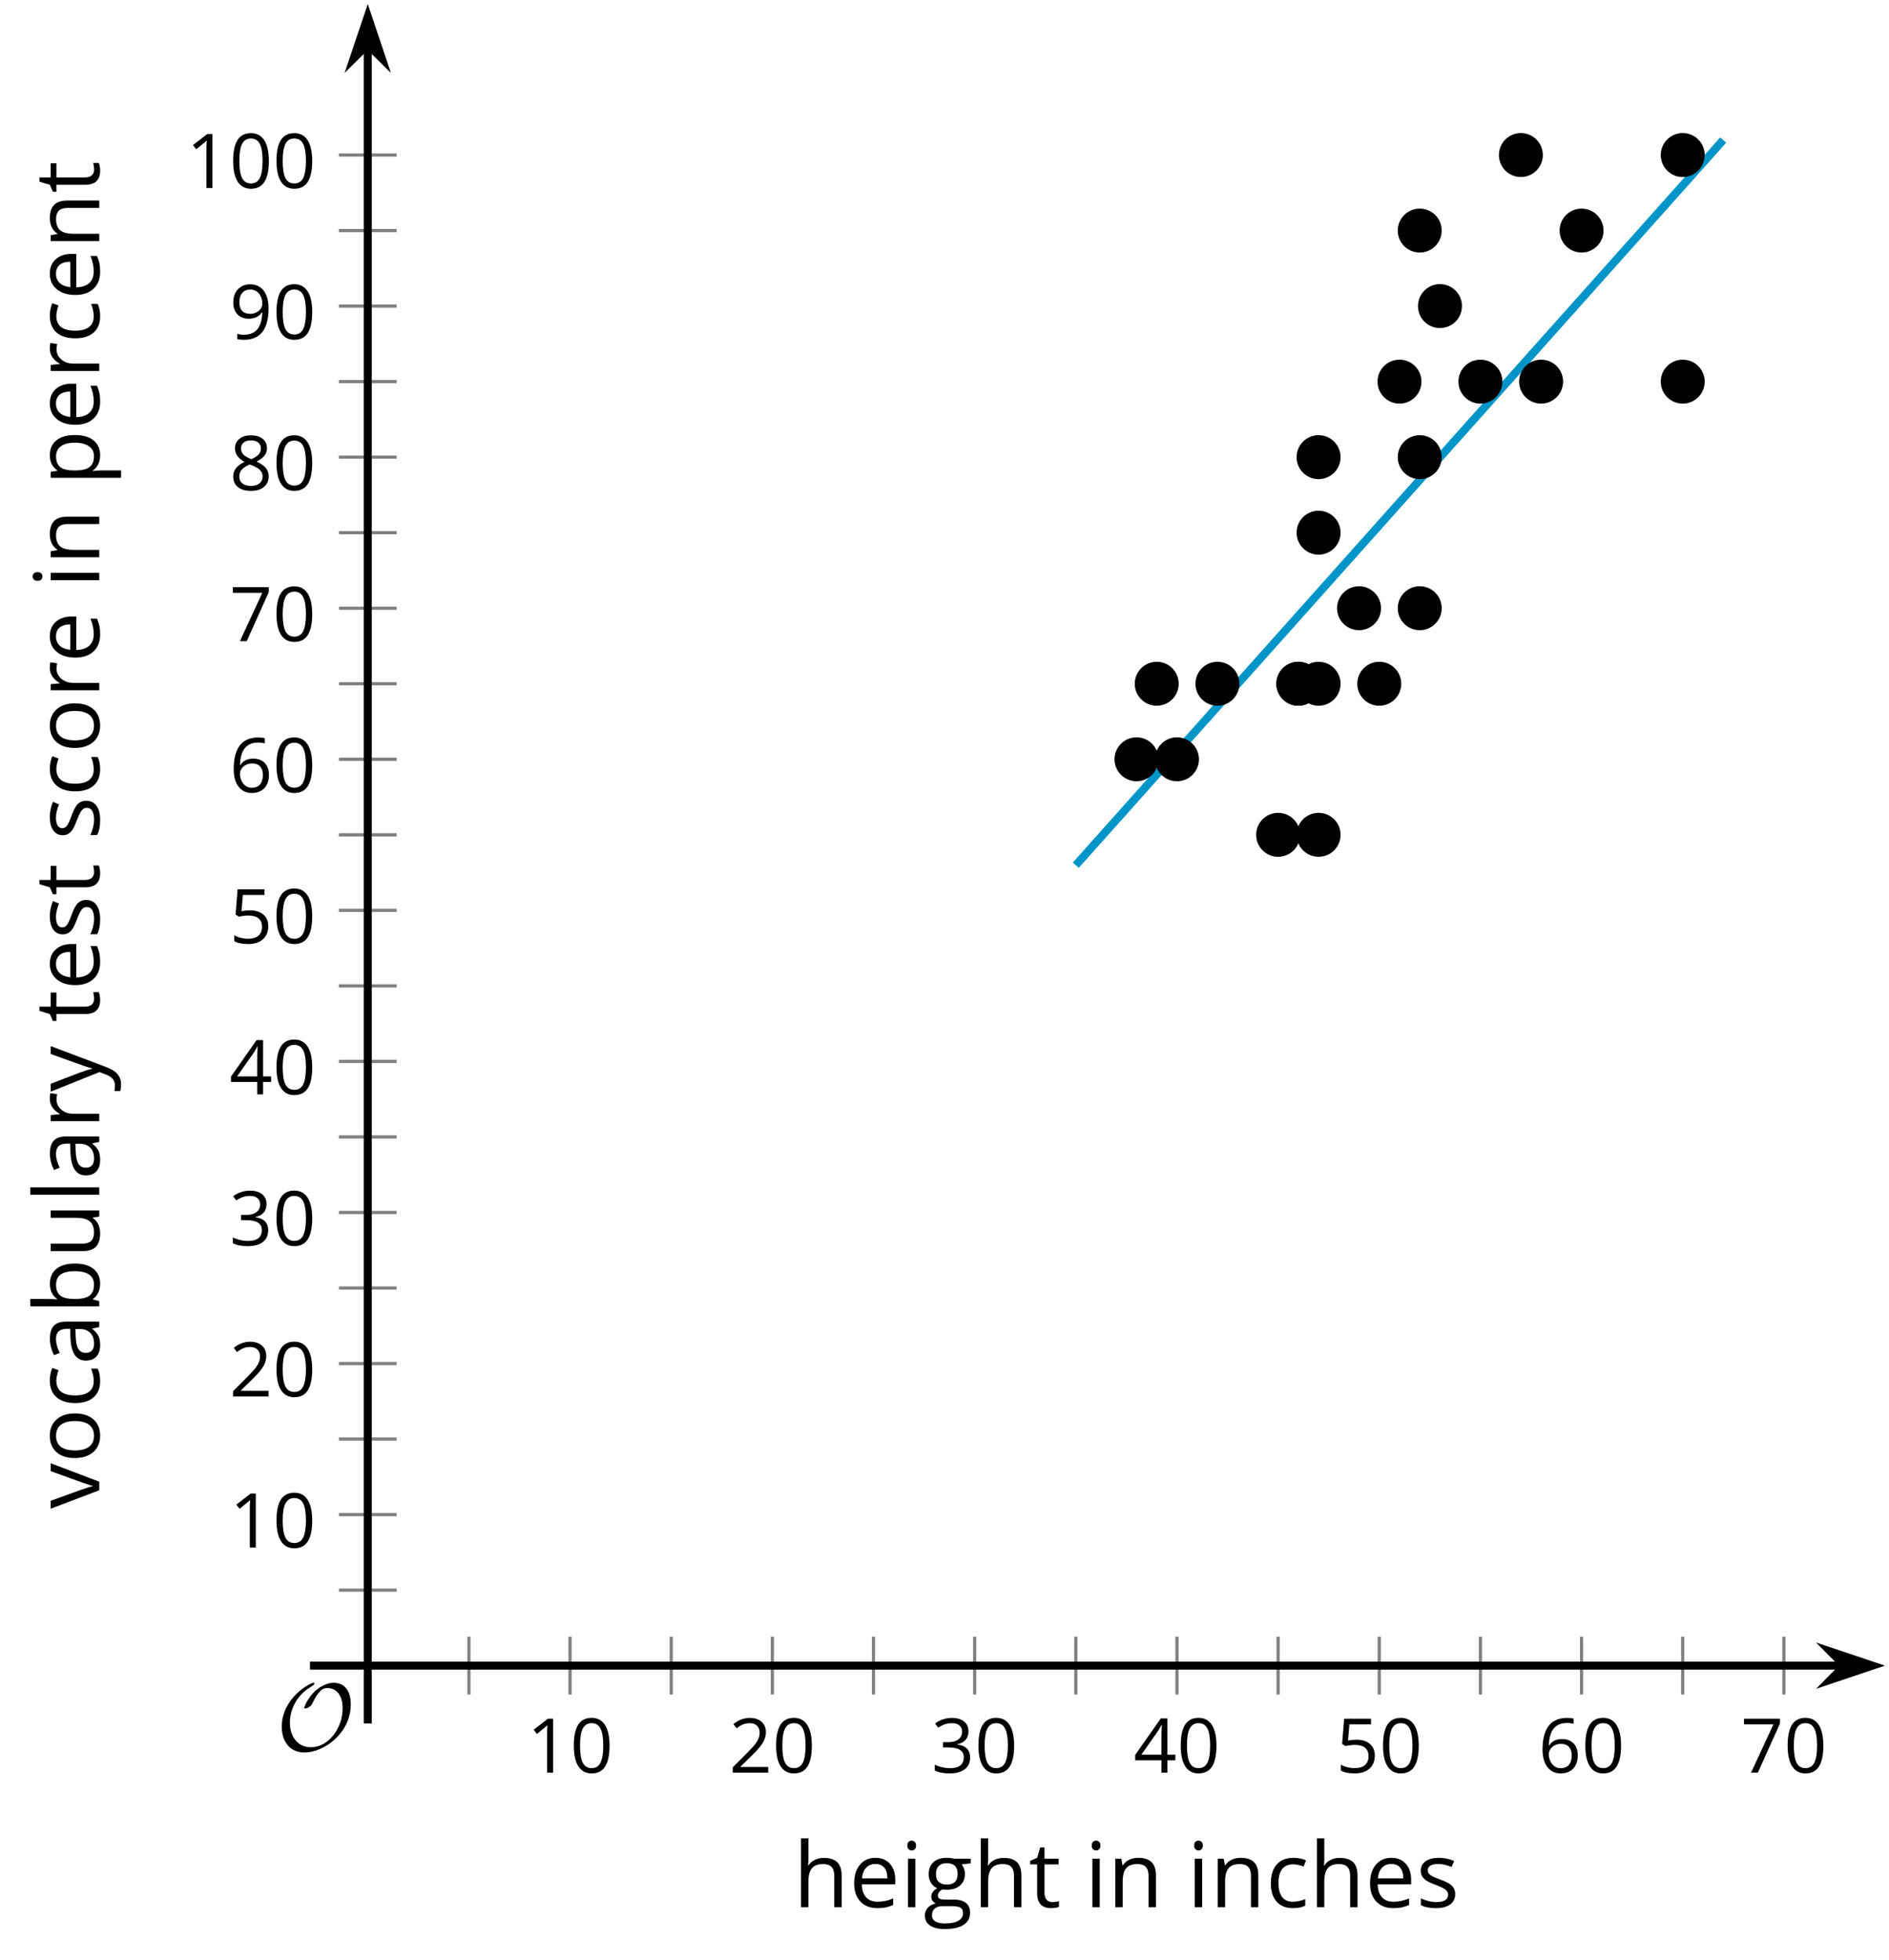 <?xml version='1.0' encoding='UTF-8'?>
<!-- This file was generated by dvisvgm 2.1.3 -->
<svg height='244.321pt' version='1.1' viewBox='-72 -72 235.508 244.321' width='235.508pt' xmlns='http://www.w3.org/2000/svg' xmlns:xlink='http://www.w3.org/1999/xlink'>
<defs>
<clipPath id='clip1'>
<path d='M-26.148 135.664H163.012V-71.504H-26.148Z'/>
</clipPath>
<path d='M9.289 -5.762C9.289 -7.281 8.62 -8.428 7.161 -8.428C5.918 -8.428 4.866 -7.424 4.782 -7.352C3.826 -6.408 3.467 -5.332 3.467 -5.308C3.467 -5.236 3.527 -5.224 3.587 -5.224C3.814 -5.224 4.005 -5.344 4.184 -5.475C4.399 -5.631 4.411 -5.667 4.543 -5.942C4.651 -6.181 4.926 -6.767 5.368 -7.269C5.655 -7.592 5.894 -7.771 6.372 -7.771C7.532 -7.771 8.273 -6.814 8.273 -5.248C8.273 -2.809 6.539 -0.395 4.328 -0.395C2.63 -0.395 1.698 -1.745 1.698 -3.455C1.698 -5.081 2.534 -6.874 4.28 -7.902C4.399 -7.974 4.758 -8.189 4.758 -8.345C4.758 -8.428 4.663 -8.428 4.639 -8.428C4.22 -8.428 0.681 -6.528 0.681 -2.941C0.681 -1.267 1.554 0.263 3.539 0.263C5.87 0.263 9.289 -2.08 9.289 -5.762Z' id='g0-79'/>
<use id='g7-65' transform='scale(1.2)' xlink:href='#g5-65'/>
<use id='g7-66' transform='scale(1.2)' xlink:href='#g5-66'/>
<use id='g7-67' transform='scale(1.2)' xlink:href='#g5-67'/>
<use id='g7-69' transform='scale(1.2)' xlink:href='#g5-69'/>
<use id='g7-71' transform='scale(1.2)' xlink:href='#g5-71'/>
<use id='g7-72' transform='scale(1.2)' xlink:href='#g5-72'/>
<use id='g7-73' transform='scale(1.2)' xlink:href='#g5-73'/>
<use id='g7-76' transform='scale(1.2)' xlink:href='#g5-76'/>
<use id='g7-78' transform='scale(1.2)' xlink:href='#g5-78'/>
<use id='g7-79' transform='scale(1.2)' xlink:href='#g5-79'/>
<use id='g7-80' transform='scale(1.2)' xlink:href='#g5-80'/>
<use id='g7-82' transform='scale(1.2)' xlink:href='#g5-82'/>
<use id='g7-83' transform='scale(1.2)' xlink:href='#g5-83'/>
<use id='g7-84' transform='scale(1.2)' xlink:href='#g5-84'/>
<use id='g7-85' transform='scale(1.2)' xlink:href='#g5-85'/>
<use id='g7-86' transform='scale(1.2)' xlink:href='#g5-86'/>
<use id='g7-89' transform='scale(1.2)' xlink:href='#g5-89'/>
<path d='M4.922 -3.375C4.922 -4.498 4.733 -5.355 4.355 -5.948C3.973 -6.542 3.421 -6.837 2.689 -6.837C1.938 -6.837 1.381 -6.552 1.018 -5.985S0.47 -4.549 0.47 -3.375C0.47 -2.238 0.658 -1.377 1.036 -0.792C1.413 -0.203 1.966 0.092 2.689 0.092C3.444 0.092 4.006 -0.193 4.374 -0.769C4.738 -1.344 4.922 -2.21 4.922 -3.375ZM1.243 -3.375C1.243 -4.355 1.358 -5.064 1.588 -5.506C1.819 -5.953 2.187 -6.174 2.689 -6.174C3.2 -6.174 3.568 -5.948 3.794 -5.497C4.024 -5.051 4.139 -4.342 4.139 -3.375S4.024 -1.699 3.794 -1.243C3.568 -0.792 3.2 -0.566 2.689 -0.566C2.187 -0.566 1.819 -0.792 1.588 -1.234C1.358 -1.685 1.243 -2.394 1.243 -3.375Z' id='g5-16'/>
<path d='M3.292 0V-6.731H2.647L0.866 -5.355L1.271 -4.83C1.92 -5.359 2.288 -5.658 2.366 -5.727S2.518 -5.866 2.583 -5.93C2.56 -5.576 2.546 -5.198 2.546 -4.797V0H3.292Z' id='g5-17'/>
<path d='M4.885 0V-0.709H1.423V-0.746L2.896 -2.187C3.554 -2.827 4.001 -3.352 4.24 -3.771S4.599 -4.609 4.599 -5.037C4.599 -5.585 4.42 -6.018 4.061 -6.344C3.702 -6.667 3.204 -6.828 2.574 -6.828C1.842 -6.828 1.169 -6.57 0.548 -6.054L0.953 -5.534C1.262 -5.778 1.538 -5.944 1.786 -6.036C2.04 -6.128 2.302 -6.174 2.583 -6.174C2.97 -6.174 3.273 -6.068 3.49 -5.856C3.706 -5.649 3.817 -5.364 3.817 -5.005C3.817 -4.751 3.775 -4.512 3.688 -4.291S3.471 -3.844 3.301 -3.61S2.772 -2.988 2.233 -2.44L0.46 -0.658V0H4.885Z' id='g5-18'/>
<path d='M4.632 -5.147C4.632 -5.668 4.452 -6.077 4.088 -6.381C3.725 -6.676 3.218 -6.828 2.564 -6.828C2.164 -6.828 1.786 -6.768 1.427 -6.639C1.064 -6.519 0.746 -6.344 0.47 -6.128L0.856 -5.612C1.192 -5.829 1.487 -5.976 1.75 -6.054S2.288 -6.174 2.583 -6.174C2.97 -6.174 3.278 -6.082 3.499 -5.893C3.729 -5.704 3.84 -5.447 3.84 -5.12C3.84 -4.71 3.688 -4.388 3.379 -4.153C3.071 -3.923 2.657 -3.808 2.132 -3.808H1.459V-3.149H2.122C3.407 -3.149 4.047 -2.739 4.047 -1.925C4.047 -1.013 3.467 -0.557 2.302 -0.557C2.007 -0.557 1.694 -0.594 1.363 -0.672C1.036 -0.746 0.723 -0.856 0.433 -0.999V-0.272C0.714 -0.138 0.999 -0.041 1.298 0.009C1.593 0.064 1.92 0.092 2.274 0.092C3.094 0.092 3.725 -0.083 4.171 -0.424C4.618 -0.769 4.839 -1.266 4.839 -1.906C4.839 -2.353 4.71 -2.716 4.448 -2.993S3.785 -3.439 3.246 -3.508V-3.545C3.688 -3.637 4.029 -3.821 4.273 -4.093C4.512 -4.365 4.632 -4.719 4.632 -5.147Z' id='g5-19'/>
<path d='M5.203 -1.547V-2.242H4.204V-6.768H3.393L0.198 -2.215V-1.547H3.471V0H4.204V-1.547H5.203ZM3.471 -2.242H0.962L3.066 -5.235C3.195 -5.428 3.333 -5.672 3.481 -5.967H3.518C3.485 -5.414 3.471 -4.917 3.471 -4.48V-2.242Z' id='g5-20'/>
<path d='M2.564 -4.111C2.215 -4.111 1.865 -4.075 1.51 -4.006L1.68 -6.027H4.374V-6.731H1.027L0.773 -3.582L1.169 -3.329C1.657 -3.416 2.049 -3.462 2.339 -3.462C3.49 -3.462 4.065 -2.993 4.065 -2.053C4.065 -1.57 3.913 -1.202 3.619 -0.948C3.315 -0.695 2.896 -0.566 2.357 -0.566C2.049 -0.566 1.731 -0.608 1.413 -0.681C1.096 -0.764 0.829 -0.87 0.612 -1.008V-0.272C1.013 -0.028 1.588 0.092 2.348 0.092C3.126 0.092 3.739 -0.106 4.18 -0.502C4.627 -0.898 4.848 -1.446 4.848 -2.141C4.848 -2.753 4.646 -3.232 4.236 -3.582C3.831 -3.936 3.273 -4.111 2.564 -4.111Z' id='g5-21'/>
<path d='M0.539 -2.878C0.539 -1.943 0.741 -1.215 1.151 -0.691C1.561 -0.17 2.113 0.092 2.808 0.092C3.458 0.092 3.978 -0.11 4.355 -0.506C4.742 -0.912 4.931 -1.459 4.931 -2.159C4.931 -2.785 4.756 -3.283 4.411 -3.646C4.061 -4.01 3.582 -4.194 2.979 -4.194C2.247 -4.194 1.713 -3.932 1.377 -3.402H1.321C1.358 -4.365 1.565 -5.074 1.948 -5.525C2.33 -5.971 2.878 -6.197 3.6 -6.197C3.904 -6.197 4.176 -6.16 4.411 -6.082V-6.74C4.213 -6.8 3.936 -6.828 3.591 -6.828C2.583 -6.828 1.823 -6.501 1.308 -5.847C0.797 -5.189 0.539 -4.199 0.539 -2.878ZM2.799 -0.557C2.509 -0.557 2.251 -0.635 2.026 -0.797C1.805 -0.958 1.63 -1.174 1.506 -1.446S1.321 -2.012 1.321 -2.33C1.321 -2.546 1.39 -2.753 1.529 -2.951C1.662 -3.149 1.846 -3.306 2.076 -3.421S2.56 -3.591 2.836 -3.591C3.283 -3.591 3.614 -3.462 3.84 -3.209S4.176 -2.606 4.176 -2.159C4.176 -1.639 4.056 -1.243 3.812 -0.967C3.573 -0.695 3.237 -0.557 2.799 -0.557Z' id='g5-22'/>
<path d='M1.312 0H2.159L4.913 -6.119V-6.731H0.433V-6.027H4.102L1.312 0Z' id='g5-23'/>
<path d='M2.689 -6.828C2.086 -6.828 1.602 -6.685 1.243 -6.39C0.879 -6.105 0.7 -5.714 0.7 -5.226C0.7 -4.88 0.792 -4.572 0.976 -4.291C1.16 -4.015 1.464 -3.757 1.888 -3.518C0.948 -3.089 0.479 -2.486 0.479 -1.717C0.479 -1.142 0.672 -0.695 1.059 -0.378C1.446 -0.064 1.998 0.092 2.716 0.092C3.393 0.092 3.927 -0.074 4.319 -0.405C4.71 -0.741 4.903 -1.188 4.903 -1.745C4.903 -2.122 4.788 -2.454 4.558 -2.744C4.328 -3.029 3.941 -3.301 3.393 -3.564C3.844 -3.789 4.171 -4.038 4.378 -4.309S4.687 -4.885 4.687 -5.216C4.687 -5.718 4.507 -6.114 4.148 -6.4S3.301 -6.828 2.689 -6.828ZM1.234 -1.699C1.234 -2.03 1.335 -2.316 1.542 -2.551C1.75 -2.79 2.081 -3.006 2.537 -3.204C3.131 -2.988 3.55 -2.762 3.789 -2.532C4.029 -2.297 4.148 -2.035 4.148 -1.736C4.148 -1.363 4.019 -1.068 3.766 -0.852S3.154 -0.529 2.698 -0.529C2.233 -0.529 1.874 -0.631 1.621 -0.838C1.363 -1.045 1.234 -1.331 1.234 -1.699ZM2.68 -6.206C3.071 -6.206 3.375 -6.114 3.6 -5.93C3.821 -5.75 3.932 -5.502 3.932 -5.193C3.932 -4.913 3.84 -4.664 3.656 -4.452C3.476 -4.24 3.163 -4.042 2.726 -3.858C2.238 -4.061 1.901 -4.263 1.722 -4.466S1.45 -4.913 1.45 -5.193C1.45 -5.502 1.561 -5.746 1.777 -5.93S2.297 -6.206 2.68 -6.206Z' id='g5-24'/>
<path d='M4.885 -3.858C4.885 -4.471 4.793 -5 4.609 -5.451C4.425 -5.898 4.162 -6.243 3.821 -6.473C3.476 -6.713 3.076 -6.828 2.62 -6.828C1.98 -6.828 1.469 -6.625 1.077 -6.22C0.681 -5.815 0.488 -5.262 0.488 -4.563C0.488 -3.923 0.663 -3.425 1.013 -3.071S1.837 -2.537 2.431 -2.537C2.781 -2.537 3.094 -2.606 3.375 -2.735C3.656 -2.873 3.877 -3.066 4.047 -3.32H4.102C4.07 -2.376 3.863 -1.68 3.49 -1.225C3.112 -0.764 2.555 -0.539 1.819 -0.539C1.506 -0.539 1.225 -0.58 0.981 -0.658V0C1.188 0.06 1.473 0.092 1.828 0.092C3.867 0.092 4.885 -1.225 4.885 -3.858ZM2.62 -6.174C2.91 -6.174 3.168 -6.096 3.398 -5.939C3.619 -5.783 3.798 -5.566 3.923 -5.295S4.111 -4.724 4.111 -4.401C4.111 -4.185 4.042 -3.983 3.909 -3.785S3.591 -3.435 3.352 -3.32C3.122 -3.204 2.864 -3.149 2.583 -3.149C2.132 -3.149 1.796 -3.278 1.575 -3.527C1.354 -3.785 1.243 -4.13 1.243 -4.572C1.243 -5.074 1.363 -5.47 1.602 -5.75S2.182 -6.174 2.62 -6.174Z' id='g5-25'/>
<path d='M3.913 0H4.48V-3.444C4.48 -4.033 4.337 -4.461 4.042 -4.728C3.757 -4.995 3.31 -5.129 2.707 -5.129C2.408 -5.129 2.113 -5.092 1.814 -5.014C1.519 -4.936 1.248 -4.83 0.999 -4.696L1.234 -4.111C1.763 -4.369 2.242 -4.498 2.661 -4.498C3.034 -4.498 3.306 -4.401 3.481 -4.217C3.646 -4.024 3.734 -3.734 3.734 -3.338V-3.025L2.878 -2.997C1.248 -2.947 0.433 -2.413 0.433 -1.395C0.433 -0.921 0.576 -0.552 0.856 -0.295C1.142 -0.037 1.533 0.092 2.035 0.092C2.408 0.092 2.721 0.037 2.974 -0.074C3.223 -0.189 3.471 -0.401 3.725 -0.718H3.762L3.913 0ZM2.187 -0.539C1.888 -0.539 1.653 -0.612 1.483 -0.755C1.317 -0.898 1.234 -1.11 1.234 -1.386C1.234 -1.74 1.367 -1.998 1.639 -2.164C1.906 -2.334 2.343 -2.426 2.951 -2.449L3.715 -2.482V-2.026C3.715 -1.556 3.582 -1.192 3.306 -0.93C3.039 -0.668 2.661 -0.539 2.187 -0.539Z' id='g5-65'/>
<path d='M3.158 -5.129C2.459 -5.129 1.929 -4.876 1.575 -4.374H1.538C1.561 -4.682 1.575 -5.032 1.575 -5.424V-7.164H0.81V0H1.358L1.519 -0.649H1.575C1.759 -0.396 1.989 -0.212 2.256 -0.092C2.532 0.032 2.832 0.092 3.158 0.092C3.817 0.092 4.328 -0.138 4.696 -0.599C5.069 -1.054 5.253 -1.699 5.253 -2.528S5.069 -3.996 4.705 -4.448C4.337 -4.903 3.821 -5.129 3.158 -5.129ZM3.048 -4.489C3.531 -4.489 3.886 -4.328 4.116 -4.006S4.461 -3.195 4.461 -2.537C4.461 -1.897 4.346 -1.404 4.116 -1.059C3.886 -0.718 3.536 -0.548 3.066 -0.548C2.546 -0.548 2.164 -0.7 1.929 -1.004C1.694 -1.312 1.575 -1.819 1.575 -2.528S1.69 -3.739 1.92 -4.042C2.15 -4.337 2.528 -4.489 3.048 -4.489Z' id='g5-66'/>
<path d='M2.827 0.092C3.338 0.092 3.766 0.005 4.102 -0.17V-0.847C3.66 -0.668 3.227 -0.576 2.808 -0.576C2.316 -0.576 1.948 -0.741 1.694 -1.073C1.446 -1.404 1.321 -1.878 1.321 -2.5C1.321 -3.808 1.832 -4.461 2.859 -4.461C3.011 -4.461 3.191 -4.438 3.389 -4.392C3.587 -4.351 3.771 -4.296 3.941 -4.227L4.176 -4.876C4.038 -4.945 3.849 -5.009 3.605 -5.06S3.122 -5.138 2.878 -5.138C2.127 -5.138 1.547 -4.908 1.142 -4.448C0.732 -3.987 0.529 -3.333 0.529 -2.491C0.529 -1.667 0.727 -1.031 1.133 -0.58C1.529 -0.134 2.095 0.092 2.827 0.092Z' id='g5-67'/>
<path d='M2.942 0.092C3.283 0.092 3.573 0.064 3.812 0.018C4.056 -0.037 4.309 -0.12 4.581 -0.235V-0.916C4.052 -0.691 3.513 -0.576 2.97 -0.576C2.454 -0.576 2.053 -0.727 1.768 -1.036C1.487 -1.344 1.335 -1.791 1.321 -2.385H4.797V-2.868C4.797 -3.55 4.613 -4.098 4.245 -4.512C3.877 -4.931 3.375 -5.138 2.744 -5.138C2.067 -5.138 1.533 -4.899 1.133 -4.42C0.727 -3.941 0.529 -3.297 0.529 -2.482C0.529 -1.676 0.746 -1.045 1.179 -0.589C1.607 -0.134 2.196 0.092 2.942 0.092ZM2.735 -4.498C3.135 -4.498 3.439 -4.369 3.656 -4.116C3.872 -3.858 3.978 -3.49 3.978 -3.006H1.34C1.381 -3.471 1.524 -3.84 1.768 -4.102C2.007 -4.365 2.33 -4.498 2.735 -4.498Z' id='g5-69'/>
<path d='M4.94 -5.046H3.195C2.983 -5.106 2.744 -5.138 2.482 -5.138C1.874 -5.138 1.404 -4.991 1.073 -4.687C0.741 -4.392 0.576 -3.964 0.576 -3.412C0.576 -3.08 0.658 -2.785 0.82 -2.528C0.985 -2.27 1.197 -2.086 1.459 -1.98C1.248 -1.851 1.091 -1.717 0.994 -1.579S0.847 -1.28 0.847 -1.096C0.847 -0.935 0.893 -0.792 0.976 -0.668C1.068 -0.543 1.174 -0.456 1.303 -0.396C0.948 -0.318 0.672 -0.166 0.474 0.06S0.18 0.548 0.18 0.856C0.18 1.303 0.359 1.653 0.718 1.897C1.073 2.141 1.584 2.265 2.242 2.265C3.103 2.265 3.757 2.118 4.204 1.823C4.65 1.533 4.876 1.105 4.876 0.548C4.876 0.11 4.728 -0.226 4.438 -0.456C4.144 -0.686 3.725 -0.801 3.177 -0.801H2.284C2.007 -0.801 1.814 -0.833 1.699 -0.902C1.584 -0.967 1.529 -1.068 1.529 -1.206C1.529 -1.469 1.69 -1.685 2.017 -1.855C2.15 -1.832 2.288 -1.819 2.44 -1.819C3.029 -1.819 3.494 -1.966 3.831 -2.261S4.337 -2.951 4.337 -3.444C4.337 -3.66 4.305 -3.858 4.236 -4.033C4.167 -4.204 4.093 -4.346 4.006 -4.452L4.94 -4.563V-5.046ZM0.916 0.847C0.916 0.539 1.013 0.299 1.206 0.134S1.671 -0.115 2.017 -0.115H2.933C3.398 -0.115 3.715 -0.064 3.886 0.046C4.056 0.147 4.139 0.341 4.139 0.612C4.139 0.939 3.987 1.202 3.674 1.39C3.37 1.584 2.891 1.68 2.251 1.68C1.823 1.68 1.492 1.611 1.262 1.469S0.916 1.119 0.916 0.847ZM1.331 -3.43C1.331 -3.812 1.427 -4.098 1.621 -4.291S2.09 -4.581 2.449 -4.581C3.204 -4.581 3.582 -4.204 3.582 -3.444C3.582 -2.721 3.209 -2.357 2.463 -2.357C2.109 -2.357 1.828 -2.449 1.63 -2.629S1.331 -3.076 1.331 -3.43Z' id='g5-71'/>
<path d='M4.263 0H5.028V-3.292C5.028 -3.932 4.871 -4.397 4.567 -4.687C4.254 -4.982 3.794 -5.129 3.177 -5.129C2.822 -5.129 2.505 -5.06 2.228 -4.917C1.948 -4.779 1.736 -4.59 1.584 -4.346H1.538C1.561 -4.517 1.575 -4.733 1.575 -4.995V-7.164H0.81V0H1.575V-2.638C1.575 -3.297 1.694 -3.766 1.943 -4.056C2.182 -4.346 2.574 -4.489 3.103 -4.489C3.504 -4.489 3.794 -4.388 3.983 -4.185S4.263 -3.674 4.263 -3.264V0Z' id='g5-72'/>
<path d='M1.575 0V-5.046H0.81V0H1.575ZM0.746 -6.413C0.746 -6.243 0.787 -6.114 0.875 -6.031C0.962 -5.944 1.068 -5.902 1.197 -5.902C1.321 -5.902 1.427 -5.944 1.515 -6.031C1.602 -6.114 1.648 -6.243 1.648 -6.413S1.602 -6.713 1.515 -6.796S1.321 -6.92 1.197 -6.92C1.068 -6.92 0.962 -6.878 0.875 -6.796C0.787 -6.717 0.746 -6.588 0.746 -6.413Z' id='g5-73'/>
<path d='M1.575 0V-7.164H0.81V0H1.575Z' id='g5-76'/>
<path d='M4.263 0H5.028V-3.292C5.028 -3.936 4.876 -4.406 4.567 -4.696C4.259 -4.991 3.803 -5.138 3.195 -5.138C2.85 -5.138 2.532 -5.069 2.251 -4.936C1.971 -4.797 1.75 -4.604 1.593 -4.355H1.556L1.432 -5.046H0.81V0H1.575V-2.647C1.575 -3.306 1.699 -3.775 1.943 -4.061S2.574 -4.489 3.103 -4.489C3.504 -4.489 3.794 -4.388 3.983 -4.185S4.263 -3.674 4.263 -3.264V0Z' id='g5-78'/>
<path d='M5.166 -2.528C5.166 -3.329 4.959 -3.964 4.54 -4.434C4.125 -4.903 3.564 -5.138 2.859 -5.138C2.127 -5.138 1.556 -4.908 1.146 -4.448C0.737 -3.992 0.529 -3.352 0.529 -2.528C0.529 -1.998 0.626 -1.533 0.815 -1.137S1.275 -0.437 1.625 -0.226S2.376 0.092 2.827 0.092C3.559 0.092 4.13 -0.138 4.544 -0.599C4.959 -1.064 5.166 -1.704 5.166 -2.528ZM1.321 -2.528C1.321 -3.177 1.45 -3.669 1.704 -3.996S2.334 -4.489 2.836 -4.489C3.343 -4.489 3.725 -4.323 3.987 -3.987C4.245 -3.656 4.374 -3.168 4.374 -2.528C4.374 -1.878 4.245 -1.39 3.987 -1.05C3.725 -0.718 3.347 -0.548 2.845 -0.548S1.966 -0.718 1.708 -1.054S1.321 -1.883 1.321 -2.528Z' id='g5-79'/>
<path d='M3.158 0.092C3.817 0.092 4.328 -0.138 4.696 -0.599C5.069 -1.054 5.253 -1.699 5.253 -2.528C5.253 -3.352 5.074 -3.996 4.705 -4.452C4.346 -4.908 3.826 -5.138 3.158 -5.138C2.822 -5.138 2.523 -5.078 2.261 -4.954S1.773 -4.632 1.575 -4.355H1.538L1.432 -5.046H0.81V2.265H1.575V0.189C1.575 -0.074 1.556 -0.355 1.519 -0.649H1.575C1.759 -0.396 1.989 -0.212 2.256 -0.092C2.532 0.032 2.832 0.092 3.158 0.092ZM3.048 -4.489C3.494 -4.489 3.844 -4.319 4.088 -3.987C4.337 -3.646 4.461 -3.168 4.461 -2.537C4.461 -1.915 4.337 -1.432 4.088 -1.077C3.844 -0.723 3.504 -0.548 3.066 -0.548C2.546 -0.548 2.164 -0.7 1.929 -1.004C1.694 -1.312 1.575 -1.819 1.575 -2.528V-2.698C1.579 -3.32 1.699 -3.775 1.929 -4.061S2.532 -4.489 3.048 -4.489Z' id='g5-80'/>
<path d='M3.112 -5.138C2.795 -5.138 2.505 -5.051 2.242 -4.871S1.754 -4.438 1.565 -4.111H1.529L1.441 -5.046H0.81V0H1.575V-2.707C1.575 -3.2 1.722 -3.614 2.007 -3.946C2.302 -4.277 2.647 -4.443 3.057 -4.443C3.218 -4.443 3.402 -4.42 3.61 -4.374L3.715 -5.083C3.536 -5.12 3.338 -5.138 3.112 -5.138Z' id='g5-82'/>
<path d='M4.065 -1.377C4.065 -1.713 3.959 -1.989 3.748 -2.21C3.541 -2.431 3.135 -2.652 2.537 -2.868C2.099 -3.029 1.805 -3.154 1.653 -3.241S1.39 -3.416 1.317 -3.513C1.252 -3.61 1.215 -3.725 1.215 -3.858C1.215 -4.056 1.308 -4.213 1.492 -4.328S1.948 -4.498 2.311 -4.498C2.721 -4.498 3.181 -4.392 3.688 -4.185L3.959 -4.807C3.439 -5.028 2.91 -5.138 2.366 -5.138C1.782 -5.138 1.326 -5.018 0.99 -4.779C0.654 -4.544 0.488 -4.217 0.488 -3.808C0.488 -3.577 0.534 -3.379 0.635 -3.214C0.727 -3.048 0.875 -2.901 1.077 -2.772C1.271 -2.638 1.607 -2.486 2.076 -2.311C2.569 -2.122 2.901 -1.957 3.076 -1.814C3.241 -1.676 3.329 -1.51 3.329 -1.312C3.329 -1.05 3.223 -0.856 3.006 -0.727C2.79 -0.603 2.486 -0.539 2.086 -0.539C1.828 -0.539 1.561 -0.576 1.28 -0.645C1.004 -0.714 0.746 -0.81 0.502 -0.935V-0.226C0.875 -0.014 1.4 0.092 2.067 0.092C2.698 0.092 3.191 -0.037 3.541 -0.29S4.065 -0.907 4.065 -1.377Z' id='g5-83'/>
<path d='M2.44 -0.539C2.187 -0.539 1.989 -0.622 1.846 -0.783S1.63 -1.179 1.63 -1.483V-4.452H3.094V-5.046H1.63V-6.215H1.188L0.866 -5.138L0.143 -4.82V-4.452H0.866V-1.45C0.866 -0.424 1.354 0.092 2.33 0.092C2.459 0.092 2.606 0.078 2.762 0.055C2.928 0.028 3.048 -0.005 3.131 -0.046V-0.631C3.057 -0.608 2.956 -0.589 2.832 -0.571C2.707 -0.548 2.574 -0.539 2.44 -0.539Z' id='g5-84'/>
<path d='M1.529 -5.046H0.755V-1.745C0.755 -1.105 0.907 -0.635 1.215 -0.345C1.519 -0.055 1.98 0.092 2.592 0.092C2.947 0.092 3.264 0.028 3.545 -0.106C3.821 -0.239 4.038 -0.428 4.194 -0.677H4.236L4.346 0H4.977V-5.046H4.213V-2.394C4.213 -1.74 4.088 -1.271 3.849 -0.981C3.6 -0.691 3.218 -0.548 2.689 -0.548C2.288 -0.548 1.998 -0.649 1.809 -0.852S1.529 -1.363 1.529 -1.773V-5.046Z' id='g5-85'/>
<path d='M1.915 0H2.808L4.724 -5.046H3.904C3.278 -3.329 2.873 -2.215 2.698 -1.704C2.514 -1.188 2.408 -0.852 2.376 -0.691H2.339C2.297 -0.898 2.15 -1.354 1.906 -2.053L0.82 -5.046H0L1.915 0Z' id='g5-86'/>
<path d='M0.009 -5.046L2.044 0.028L1.763 0.746C1.538 1.335 1.165 1.63 0.64 1.63C0.433 1.63 0.244 1.611 0.074 1.575V2.187C0.299 2.238 0.529 2.265 0.764 2.265C1.183 2.265 1.533 2.145 1.823 1.906C2.109 1.671 2.357 1.266 2.574 0.7L4.742 -5.046H3.923C3.218 -3.094 2.799 -1.929 2.67 -1.547C2.546 -1.169 2.463 -0.902 2.422 -0.746H2.385C2.325 -1.036 2.178 -1.51 1.934 -2.169L0.829 -5.046H0.009Z' id='g5-89'/>
</defs>
<g id='page1'>
<path d='M-13.539 139.265V132.066M11.684 139.265V132.066M36.902 139.265V132.066M62.125 139.265V132.066M87.348 139.265V132.066M112.57 139.265V132.066M137.789 139.265V132.066' fill='none' stroke='#808080' stroke-linejoin='bevel' stroke-miterlimit='10.037' stroke-width='0.4'/>
<path d='M-0.93 139.265V132.066M24.293 139.265V132.066M49.516 139.265V132.066M74.738 139.265V132.066M99.957 139.265V132.066M125.18 139.265V132.066M150.402 139.265V132.066' fill='none' stroke='#808080' stroke-linejoin='bevel' stroke-miterlimit='10.037' stroke-width='0.4'/>
<path d='M-29.75 126.25H-22.551M-29.75 107.414H-22.551M-29.75 88.582H-22.551M-29.75 69.746H-22.551M-29.75 50.914H-22.551M-29.75 32.082H-22.551M-29.75 13.246H-22.551M-29.75 -5.586H-22.551M-29.75 -24.422H-22.551M-29.75 -43.254H-22.551' fill='none' stroke='#808080' stroke-linejoin='bevel' stroke-miterlimit='10.037' stroke-width='0.4'/>
<path d='M-29.75 116.832H-22.551M-29.75 98H-22.551M-29.75 79.164H-22.551M-29.75 60.332H-22.551M-29.75 41.496H-22.551M-29.75 22.664H-22.551M-29.75 3.832H-22.551M-29.75 -15.004H-22.551M-29.75 -33.836H-22.551M-29.75 -52.672H-22.551' fill='none' stroke='#808080' stroke-linejoin='bevel' stroke-miterlimit='10.037' stroke-width='0.4'/>
<path d='M-26.148 135.664H157.719' fill='none' stroke='#000000' stroke-linejoin='bevel' stroke-miterlimit='10.037' stroke-width='1'/>
<path d='M161.437 135.664L156.246 133.922L157.969 135.664L156.246 137.41Z'/>
<path d='M161.437 135.664L156.246 133.922L157.969 135.664L156.246 137.41Z' fill='none' stroke='#000000' stroke-miterlimit='10.037' stroke-width='1'/>
<path d='M-26.148 135.664V-66.211' fill='none' stroke='#000000' stroke-linejoin='bevel' stroke-miterlimit='10.037' stroke-width='1'/>
<path d='M-26.148 -69.93L-27.895 -64.738L-26.148 -66.461L-24.406 -64.738Z'/>
<path d='M-26.148 -69.93L-27.895 -64.738L-26.148 -66.461L-24.406 -64.738Z' fill='none' stroke='#000000' stroke-miterlimit='10.037' stroke-width='1'/>
<g transform='matrix(1 0 0 1 -26.034 50)'>
<use x='19.701' xlink:href='#g5-17' y='99.009'/>
<use x='25.105' xlink:href='#g5-16' y='99.009'/>
</g>
<g transform='matrix(1 0 0 1 -0.812 50)'>
<use x='19.701' xlink:href='#g5-18' y='99.009'/>
<use x='25.105' xlink:href='#g5-16' y='99.009'/>
</g>
<g transform='matrix(1 0 0 1 24.409 50)'>
<use x='19.701' xlink:href='#g5-19' y='99.009'/>
<use x='25.105' xlink:href='#g5-16' y='99.009'/>
</g>
<g transform='matrix(1 0 0 1 49.631 50)'>
<use x='19.701' xlink:href='#g5-20' y='99.009'/>
<use x='25.105' xlink:href='#g5-16' y='99.009'/>
</g>
<g transform='matrix(1 0 0 1 74.853 50)'>
<use x='19.701' xlink:href='#g5-21' y='99.009'/>
<use x='25.105' xlink:href='#g5-16' y='99.009'/>
</g>
<g transform='matrix(1 0 0 1 100.074 50)'>
<use x='19.701' xlink:href='#g5-22' y='99.009'/>
<use x='25.105' xlink:href='#g5-16' y='99.009'/>
</g>
<g transform='matrix(1 0 0 1 125.296 50)'>
<use x='19.701' xlink:href='#g5-23' y='99.009'/>
<use x='25.105' xlink:href='#g5-16' y='99.009'/>
</g>
<g transform='matrix(1 0 0 1 -63.103 21.933)'>
<use x='19.701' xlink:href='#g5-17' y='99.009'/>
<use x='25.105' xlink:href='#g5-16' y='99.009'/>
</g>
<g transform='matrix(1 0 0 1 -63.103 3.099)'>
<use x='19.701' xlink:href='#g5-18' y='99.009'/>
<use x='25.105' xlink:href='#g5-16' y='99.009'/>
</g>
<g transform='matrix(1 0 0 1 -63.103 -15.734)'>
<use x='19.701' xlink:href='#g5-19' y='99.009'/>
<use x='25.105' xlink:href='#g5-16' y='99.009'/>
</g>
<g transform='matrix(1 0 0 1 -63.103 -34.568)'>
<use x='19.701' xlink:href='#g5-20' y='99.009'/>
<use x='25.105' xlink:href='#g5-16' y='99.009'/>
</g>
<g transform='matrix(1 0 0 1 -63.103 -53.401)'>
<use x='19.701' xlink:href='#g5-21' y='99.009'/>
<use x='25.105' xlink:href='#g5-16' y='99.009'/>
</g>
<g transform='matrix(1 0 0 1 -63.103 -72.235)'>
<use x='19.701' xlink:href='#g5-22' y='99.009'/>
<use x='25.105' xlink:href='#g5-16' y='99.009'/>
</g>
<g transform='matrix(1 0 0 1 -63.103 -91.068)'>
<use x='19.701' xlink:href='#g5-23' y='99.009'/>
<use x='25.105' xlink:href='#g5-16' y='99.009'/>
</g>
<g transform='matrix(1 0 0 1 -63.103 -109.902)'>
<use x='19.701' xlink:href='#g5-24' y='99.009'/>
<use x='25.105' xlink:href='#g5-16' y='99.009'/>
</g>
<g transform='matrix(1 0 0 1 -63.103 -128.736)'>
<use x='19.701' xlink:href='#g5-25' y='99.009'/>
<use x='25.105' xlink:href='#g5-16' y='99.009'/>
</g>
<g transform='matrix(1 0 0 1 -68.508 -147.569)'>
<use x='19.701' xlink:href='#g5-17' y='99.009'/>
<use x='25.105' xlink:href='#g5-16' y='99.009'/>
<use x='30.51' xlink:href='#g5-16' y='99.009'/>
</g>
<path clip-path='url(#clip1)' d='M62.125 35.867L62.531 35.41L62.938 34.957L63.344 34.504L63.746 34.05L64.152 33.593L64.559 33.14L64.965 32.687L65.371 32.23L65.777 31.777L66.18 31.324L66.586 30.867L66.992 30.414L67.398 29.961L67.805 29.508L68.211 29.05L68.613 28.597L69.019 28.144L69.426 27.687L69.832 27.234L70.238 26.781L70.644 26.328L71.047 25.871L71.453 25.418L71.859 24.965L72.266 24.508L72.672 24.054L73.078 23.601L73.481 23.144L73.887 22.691L74.293 22.238L74.699 21.785L75.105 21.328L75.508 20.875L75.914 20.422L76.32 19.965L76.726 19.511L77.133 19.058L77.539 18.601L77.941 18.148L78.348 17.695L78.754 17.242L79.16 16.785L79.566 16.332L79.973 15.879L80.375 15.422L80.781 14.968L81.187 14.515L81.594 14.062L82 13.605L82.406 13.152L82.809 12.699L83.215 12.242L83.621 11.789L84.027 11.336L84.434 10.879L84.84 10.425L85.242 9.972L85.648 9.519L86.055 9.062L86.461 8.609L86.867 8.156L87.269 7.699L87.676 7.246L88.082 6.793L88.488 6.34L88.894 5.883L89.301 5.429L89.703 4.976L90.109 4.519L90.516 4.066L90.922 3.613L91.328 3.156L91.734 2.703L92.137 2.25L92.543 1.797L92.949 1.34L93.355 0.886L93.762 0.433L94.168 -0.024L94.57 -0.477L94.976 -0.93L95.383 -1.387L95.789 -1.84L96.195 -2.293L96.601 -2.746L97.004 -3.203L97.41 -3.657L97.816 -4.11L98.223 -4.567L98.629 -5.02L99.031 -5.473L99.437 -5.926L99.844 -6.383L100.25 -6.836L100.656 -7.289L101.062 -7.746L101.465 -8.2L101.871 -8.653L102.277 -9.11L102.684 -9.563L103.09 -10.016L103.496 -10.469L103.898 -10.926L104.305 -11.379L104.711 -11.832L105.117 -12.289L105.523 -12.742L105.93 -13.196L106.332 -13.649L106.738 -14.106L107.144 -14.559L107.551 -15.012L107.957 -15.469L108.363 -15.922L108.766 -16.375L109.172 -16.832L109.578 -17.285L109.984 -17.739L110.391 -18.192L110.793 -18.649L111.199 -19.102L111.605 -19.555L112.012 -20.012L112.418 -20.465L112.824 -20.918L113.226 -21.375L113.633 -21.828L114.039 -22.282L114.445 -22.735L114.851 -23.192L115.258 -23.645L115.66 -24.098L116.066 -24.555L116.473 -25.008L116.879 -25.461L117.285 -25.914L117.691 -26.371L118.094 -26.825L118.5 -27.278L118.906 -27.735L119.312 -28.188L119.719 -28.641L120.125 -29.098L120.527 -29.551L120.934 -30.004L121.34 -30.457L121.746 -30.914L122.152 -31.367L122.555 -31.821L122.961 -32.278L123.367 -32.731L123.773 -33.184L124.18 -33.641L124.586 -34.094L124.988 -34.547L125.394 -35L125.801 -35.457L126.207 -35.91L126.613 -36.364L127.019 -36.821L127.422 -37.274L127.828 -37.727L128.234 -38.18L128.641 -38.637L129.047 -39.09L129.453 -39.543L129.855 -40L130.262 -40.453L130.668 -40.907L131.074 -41.364L131.48 -41.817L131.883 -42.27L132.289 -42.723L132.695 -43.18L133.101 -43.633L133.508 -44.086L133.914 -44.543L134.316 -44.996L134.723 -45.45L135.129 -45.903L135.535 -46.36L135.941 -46.813L136.348 -47.266L136.75 -47.723L137.156 -48.176L137.562 -48.629L137.969 -49.086L138.375 -49.539L138.781 -49.992L139.184 -50.446L139.59 -50.903L139.996 -51.356L140.402 -51.809L140.809 -52.266L141.215 -52.719L141.617 -53.172L142.023 -53.629L142.43 -54.082L142.836 -54.535' fill='none' stroke='#0095c8' stroke-linejoin='bevel' stroke-miterlimit='10.037' stroke-width='1'/>
<path clip-path='url(#clip1)' d='M72.434 22.664C72.434 21.152 71.207 19.925 69.691 19.925C68.18 19.925 66.953 21.152 66.953 22.664C66.953 24.175 68.18 25.402 69.691 25.402C71.207 25.402 72.434 24.175 72.434 22.664Z'/>
<path clip-path='url(#clip1)' d='M74.953 13.246C74.953 11.734 73.727 10.508 72.215 10.508C70.703 10.508 69.473 11.734 69.473 13.246C69.473 14.761 70.703 15.988 72.215 15.988C73.727 15.988 74.953 14.761 74.953 13.246Z'/>
<path clip-path='url(#clip1)' d='M77.476 22.664C77.476 21.152 76.25 19.925 74.738 19.925C73.223 19.925 71.996 21.152 71.996 22.664C71.996 24.175 73.223 25.402 74.738 25.402C76.25 25.402 77.476 24.175 77.476 22.664Z'/>
<path clip-path='url(#clip1)' d='M82.519 13.246C82.519 11.734 81.293 10.508 79.781 10.508S77.043 11.734 77.043 13.246C77.043 14.761 78.269 15.988 79.781 15.988S82.519 14.761 82.519 13.246Z'/>
<path clip-path='url(#clip1)' d='M90.086 32.082C90.086 30.566 88.859 29.34 87.348 29.34C85.836 29.34 84.609 30.566 84.609 32.082C84.609 33.593 85.836 34.82 87.348 34.82C88.859 34.82 90.086 33.593 90.086 32.082Z'/>
<path clip-path='url(#clip1)' d='M92.609 13.246C92.609 11.734 91.383 10.508 89.871 10.508C88.355 10.508 87.129 11.734 87.129 13.246C87.129 14.761 88.355 15.988 89.871 15.988C91.383 15.988 92.609 14.761 92.609 13.246Z'/>
<path clip-path='url(#clip1)' d='M92.609 13.246C92.609 11.734 91.383 10.508 89.871 10.508C88.355 10.508 87.129 11.734 87.129 13.246C87.129 14.761 88.355 15.988 89.871 15.988C91.383 15.988 92.609 14.761 92.609 13.246Z'/>
<path clip-path='url(#clip1)' d='M95.133 32.082C95.133 30.566 93.906 29.34 92.391 29.34C90.879 29.34 89.652 30.566 89.652 32.082C89.652 33.593 90.879 34.82 92.391 34.82C93.906 34.82 95.133 33.593 95.133 32.082Z'/>
<path clip-path='url(#clip1)' d='M95.133 13.246C95.133 11.734 93.906 10.508 92.391 10.508C90.879 10.508 89.652 11.734 89.652 13.246C89.652 14.761 90.879 15.988 92.391 15.988C93.906 15.988 95.133 14.761 95.133 13.246Z'/>
<path clip-path='url(#clip1)' d='M95.133 -5.586C95.133 -7.102 93.906 -8.328 92.391 -8.328C90.879 -8.328 89.652 -7.102 89.652 -5.586C89.652 -4.075 90.879 -2.848 92.391 -2.848C93.906 -2.848 95.133 -4.075 95.133 -5.586Z'/>
<path clip-path='url(#clip1)' d='M95.133 -15.004C95.133 -16.516 93.906 -17.742 92.391 -17.742C90.879 -17.742 89.652 -16.516 89.652 -15.004C89.652 -13.489 90.879 -12.262 92.391 -12.262C93.906 -12.262 95.133 -13.489 95.133 -15.004Z'/>
<path clip-path='url(#clip1)' d='M100.176 3.832C100.176 2.316 98.949 1.09 97.437 1.09C95.922 1.09 94.695 2.316 94.695 3.832C94.695 5.343 95.922 6.57 97.437 6.57C98.949 6.57 100.176 5.343 100.176 3.832Z'/>
<path clip-path='url(#clip1)' d='M102.699 13.246C102.699 11.734 101.473 10.508 99.957 10.508C98.445 10.508 97.219 11.734 97.219 13.246C97.219 14.761 98.445 15.988 99.957 15.988C101.473 15.988 102.699 14.761 102.699 13.246Z'/>
<path clip-path='url(#clip1)' d='M105.219 -24.422C105.219 -25.934 103.992 -27.16 102.48 -27.16C100.969 -27.16 99.742 -25.934 99.742 -24.422C99.742 -22.907 100.969 -21.68 102.48 -21.68C103.992 -21.68 105.219 -22.907 105.219 -24.422Z'/>
<path clip-path='url(#clip1)' d='M107.742 -43.254C107.742 -44.766 106.516 -45.992 105.004 -45.992C103.488 -45.992 102.262 -44.766 102.262 -43.254S103.488 -40.516 105.004 -40.516C106.516 -40.516 107.742 -41.742 107.742 -43.254Z'/>
<path clip-path='url(#clip1)' d='M107.742 -15.004C107.742 -16.516 106.516 -17.742 105.004 -17.742C103.488 -17.742 102.262 -16.516 102.262 -15.004C102.262 -13.489 103.488 -12.262 105.004 -12.262C106.516 -12.262 107.742 -13.489 107.742 -15.004Z'/>
<path clip-path='url(#clip1)' d='M107.742 3.832C107.742 2.316 106.516 1.09 105.004 1.09C103.488 1.09 102.262 2.316 102.262 3.832C102.262 5.343 103.488 6.57 105.004 6.57C106.516 6.57 107.742 5.343 107.742 3.832Z'/>
<path clip-path='url(#clip1)' d='M110.266 -33.836C110.266 -35.352 109.039 -36.578 107.523 -36.578C106.012 -36.578 104.785 -35.352 104.785 -33.836C104.785 -32.325 106.012 -31.098 107.523 -31.098C109.039 -31.098 110.266 -32.325 110.266 -33.836Z'/>
<path clip-path='url(#clip1)' d='M115.309 -24.422C115.309 -25.934 114.082 -27.16 112.57 -27.16C111.055 -27.16 109.828 -25.934 109.828 -24.422C109.828 -22.907 111.055 -21.68 112.57 -21.68C114.082 -21.68 115.309 -22.907 115.309 -24.422Z'/>
<path clip-path='url(#clip1)' d='M120.351 -52.672C120.351 -54.184 119.125 -55.41 117.613 -55.41S114.875 -54.184 114.875 -52.672C114.875 -51.157 116.101 -49.93 117.613 -49.93S120.351 -51.157 120.351 -52.672Z'/>
<path clip-path='url(#clip1)' d='M122.875 -24.422C122.875 -25.934 121.648 -27.16 120.137 -27.16C118.621 -27.16 117.394 -25.934 117.394 -24.422C117.394 -22.907 118.621 -21.68 120.137 -21.68C121.648 -21.68 122.875 -22.907 122.875 -24.422Z'/>
<path clip-path='url(#clip1)' d='M127.918 -43.254C127.918 -44.766 126.691 -45.992 125.18 -45.992C123.668 -45.992 122.441 -44.766 122.441 -43.254S123.668 -40.516 125.18 -40.516C126.691 -40.516 127.918 -41.742 127.918 -43.254Z'/>
<path clip-path='url(#clip1)' d='M140.531 -52.672C140.531 -54.184 139.305 -55.41 137.789 -55.41C136.277 -55.41 135.051 -54.184 135.051 -52.672C135.051 -51.157 136.277 -49.93 137.789 -49.93C139.305 -49.93 140.531 -51.157 140.531 -52.672Z'/>
<path clip-path='url(#clip1)' d='M140.531 -24.422C140.531 -25.934 139.305 -27.16 137.789 -27.16C136.277 -27.16 135.051 -25.934 135.051 -24.422C135.051 -22.907 136.277 -21.68 137.789 -21.68C139.305 -21.68 140.531 -22.907 140.531 -24.422Z'/>
<g transform='matrix(1 0 0 1 -57.256 47.221)'>
<use x='19.701' xlink:href='#g0-79' y='99.009'/>
</g>
<path d='M-26.148 142.867V135.664' fill='none' stroke='#000000' stroke-linejoin='bevel' stroke-miterlimit='10.037' stroke-width='1'/>
<path d='M-33.352 135.664H-26.148' fill='none' stroke='#000000' stroke-linejoin='bevel' stroke-miterlimit='10.037' stroke-width='1'/>
<g transform='matrix(1 0 0 1 7.195 66.779)'>
<use x='19.701' xlink:href='#g7-72' y='99.009'/>
<use x='26.663' xlink:href='#g7-69' y='99.009'/>
<use x='33.035' xlink:href='#g7-73' y='99.009'/>
<use x='35.897' xlink:href='#g7-71' y='99.009'/>
<use x='42.109' xlink:href='#g7-72' y='99.009'/>
<use x='49.071' xlink:href='#g7-84' y='99.009'/>
<use x='56.022' xlink:href='#g7-73' y='99.009'/>
<use x='58.884' xlink:href='#g7-78' y='99.009'/>
<use x='68.788' xlink:href='#g7-73' y='99.009'/>
<use x='71.65' xlink:href='#g7-78' y='99.009'/>
<use x='78.612' xlink:href='#g7-67' y='99.009'/>
<use x='84.018' xlink:href='#g7-72' y='99.009'/>
<use x='90.98' xlink:href='#g7-69' y='99.009'/>
<use x='97.352' xlink:href='#g7-83' y='99.009'/>
</g>
<g transform='matrix(0 -1 1 0 -158.633 135.799)'>
<use x='19.701' xlink:href='#g7-86' y='99.009'/>
<use x='25.38' xlink:href='#g7-79' y='99.009'/>
<use x='32.24' xlink:href='#g7-67' y='99.009'/>
<use x='37.646' xlink:href='#g7-65' y='99.009'/>
<use x='43.961' xlink:href='#g7-66' y='99.009'/>
<use x='50.911' xlink:href='#g7-85' y='99.009'/>
<use x='57.873' xlink:href='#g7-76' y='99.009'/>
<use x='60.735' xlink:href='#g7-65' y='99.009'/>
<use x='67.05' xlink:href='#g7-82' y='99.009'/>
<use x='71.684' xlink:href='#g7-89' y='99.009'/>
<use x='80.338' xlink:href='#g7-84' y='99.009'/>
<use x='84.347' xlink:href='#g7-69' y='99.009'/>
<use x='90.719' xlink:href='#g7-83' y='99.009'/>
<use x='96.136' xlink:href='#g7-84' y='99.009'/>
<use x='103.087' xlink:href='#g7-83' y='99.009'/>
<use x='108.505' xlink:href='#g7-67' y='99.009'/>
<use x='113.911' xlink:href='#g7-79' y='99.009'/>
<use x='120.77' xlink:href='#g7-82' y='99.009'/>
<use x='125.177' xlink:href='#g7-69' y='99.009'/>
<use x='134.49' xlink:href='#g7-73' y='99.009'/>
<use x='137.352' xlink:href='#g7-78' y='99.009'/>
<use x='147.256' xlink:href='#g7-80' y='99.009'/>
<use x='154.207' xlink:href='#g7-69' y='99.009'/>
<use x='160.578' xlink:href='#g7-82' y='99.009'/>
<use x='164.985' xlink:href='#g7-67' y='99.009'/>
<use x='170.391' xlink:href='#g7-69' y='99.009'/>
<use x='176.762' xlink:href='#g7-78' y='99.009'/>
<use x='183.724' xlink:href='#g7-84' y='99.009'/>
</g>
</g>
</svg>